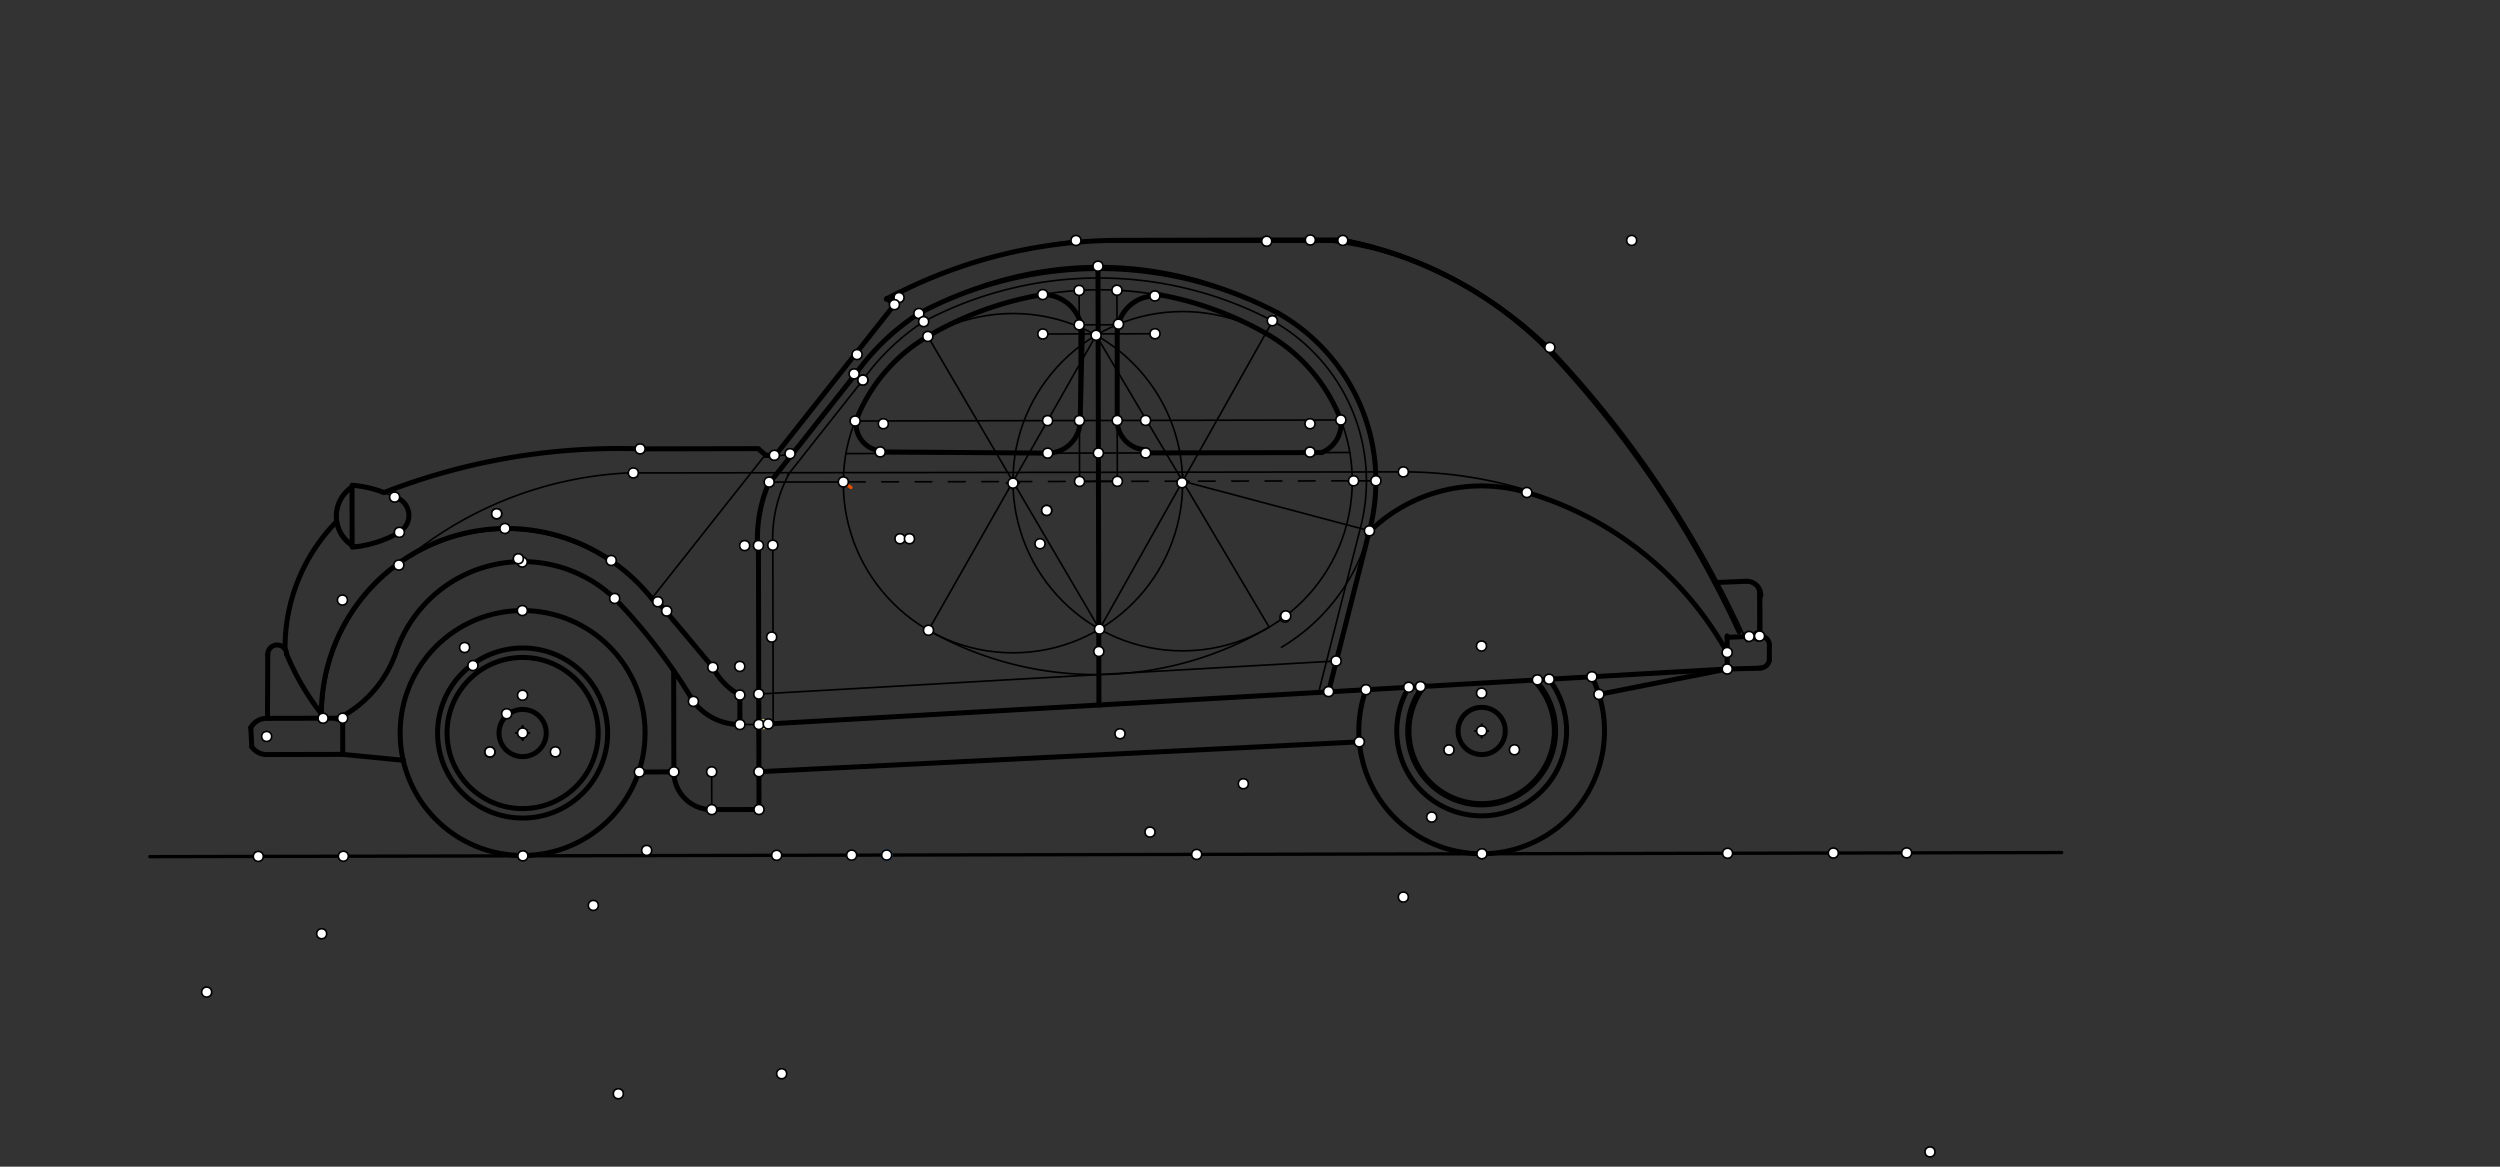 <svg xmlns="http://www.w3.org/2000/svg" class="svg--816" height="100%" preserveAspectRatio="xMidYMid meet" viewBox="0 0 1500 700" width="100%"><rect x="0" y="0" width="1500" height="700" fill="#333333" stroke="none"/><defs><marker id="marker-arrow" markerHeight="16" markerUnits="userSpaceOnUse" markerWidth="24" orient="auto-start-reverse" refX="24" refY="4" viewBox="0 0 24 8"><path d="M 0 0 L 24 4 L 0 8 z" stroke="inherit"></path></marker></defs><g class="aux-layer--949"></g><g class="main-layer--75a"><g class="element--733"><line stroke="#000000" stroke-dasharray="none" stroke-linecap="round" stroke-width="2" x1="89.907" x2="1237.005" y1="513.994" y2="511.522"></line></g><g class="element--733"><g class="center--a87"><line x1="309.567" y1="439.811" x2="317.567" y2="439.811" stroke="#000000" stroke-width="1" stroke-linecap="round"></line><line x1="313.567" y1="435.811" x2="313.567" y2="443.811" stroke="#000000" stroke-width="1" stroke-linecap="round"></line><circle class="hit--87b" cx="313.567" cy="439.811" r="4" stroke="none" fill="transparent"></circle></g><circle cx="313.567" cy="439.811" fill="none" r="73.701" stroke="#000000" stroke-dasharray="none" stroke-width="1"></circle></g><g class="element--733"><g class="center--a87"><line x1="309.567" y1="439.811" x2="317.567" y2="439.811" stroke="#000000" stroke-width="1" stroke-linecap="round"></line><line x1="313.567" y1="435.811" x2="313.567" y2="443.811" stroke="#000000" stroke-width="1" stroke-linecap="round"></line><circle class="hit--87b" cx="313.567" cy="439.811" r="4" stroke="none" fill="transparent"></circle></g><circle cx="313.567" cy="439.811" fill="none" r="51.024" stroke="#000000" stroke-dasharray="none" stroke-width="1"></circle></g><g class="element--733"><g class="center--a87"><line x1="309.567" y1="439.811" x2="317.567" y2="439.811" stroke="#000000" stroke-width="1" stroke-linecap="round"></line><line x1="313.567" y1="435.811" x2="313.567" y2="443.811" stroke="#000000" stroke-width="1" stroke-linecap="round"></line><circle class="hit--87b" cx="313.567" cy="439.811" r="4" stroke="none" fill="transparent"></circle></g><circle cx="313.567" cy="439.811" fill="none" r="45.354" stroke="#000000" stroke-dasharray="none" stroke-width="1"></circle></g><g class="element--733"><g class="center--a87"><line x1="309.567" y1="439.811" x2="317.567" y2="439.811" stroke="#000000" stroke-width="1" stroke-linecap="round"></line><line x1="313.567" y1="435.811" x2="313.567" y2="443.811" stroke="#000000" stroke-width="1" stroke-linecap="round"></line><circle class="hit--87b" cx="313.567" cy="439.811" r="4" stroke="none" fill="transparent"></circle></g><circle cx="313.567" cy="439.811" fill="none" r="14.173" stroke="#000000" stroke-dasharray="none" stroke-width="1"></circle></g><g class="element--733"><g class="center--a87"><line x1="884.999" y1="438.571" x2="892.999" y2="438.571" stroke="#000000" stroke-width="1" stroke-linecap="round"></line><line x1="888.999" y1="434.571" x2="888.999" y2="442.571" stroke="#000000" stroke-width="1" stroke-linecap="round"></line><circle class="hit--87b" cx="888.999" cy="438.571" r="4" stroke="none" fill="transparent"></circle></g><circle cx="888.999" cy="438.571" fill="none" r="14.173" stroke="#000000" stroke-dasharray="none" stroke-width="1"></circle></g><g class="element--733"><g class="center--a87"><line x1="309.567" y1="439.811" x2="317.567" y2="439.811" stroke="#000000" stroke-width="1" stroke-linecap="round"></line><line x1="313.567" y1="435.811" x2="313.567" y2="443.811" stroke="#000000" stroke-width="1" stroke-linecap="round"></line><circle class="hit--87b" cx="313.567" cy="439.811" r="4" stroke="none" fill="transparent"></circle></g><circle cx="313.567" cy="439.811" fill="none" r="14.173" stroke="#000000" stroke-dasharray="none" stroke-width="1"></circle></g><g class="element--733"><g class="center--a87"><line x1="309.567" y1="439.811" x2="317.567" y2="439.811" stroke="#000000" stroke-width="1" stroke-linecap="round"></line><line x1="313.567" y1="435.811" x2="313.567" y2="443.811" stroke="#000000" stroke-width="1" stroke-linecap="round"></line><circle class="hit--87b" cx="313.567" cy="439.811" r="4" stroke="none" fill="transparent"></circle></g><circle cx="313.567" cy="439.811" fill="none" r="14.173" stroke="#000000" stroke-dasharray="none" stroke-width="1"></circle></g><g class="element--733"><line stroke="#000000" stroke-dasharray="none" stroke-linecap="round" stroke-width="1" x1="160.488" x2="200.162" y1="431.007" y2="430.922"></line></g><g class="element--733"><line stroke="#000000" stroke-dasharray="none" stroke-linecap="round" stroke-width="1" x1="200.564" x2="159.487" y1="452.641" y2="452.73"></line></g><g class="element--733"><line stroke="#000000" stroke-dasharray="none" stroke-linecap="round" stroke-width="1" x1="200.564" x2="205.661" y1="452.641" y2="452.63"></line></g><g class="element--733"><line stroke="#000000" stroke-dasharray="none" stroke-linecap="round" stroke-width="1" x1="200.162" x2="205.615" y1="430.922" y2="430.91"></line></g><g class="element--733"><line stroke="#000000" stroke-dasharray="none" stroke-linecap="round" stroke-width="1" x1="205.615" x2="205.661" y1="430.91" y2="452.63"></line></g><g class="element--733"><line stroke="#000000" stroke-dasharray="none" stroke-linecap="round" stroke-width="1" x1="241.698" x2="205.661" y1="456.139" y2="452.63"></line></g><g class="element--733"><path d="M 160.651 392.66 A 5.669 5.669 0 0 1 171.737 391.728" fill="none" stroke="#000000" stroke-dasharray="none" stroke-linecap="round" stroke-width="1"></path></g><g class="element--733"><line stroke="#000000" stroke-dasharray="none" stroke-linecap="round" stroke-width="1" x1="160.651" x2="160.734" y1="392.66" y2="431.007"></line></g><g class="element--733"><path d="M 211.787 326.265 A 19.843 19.843 0 0 1 211.715 293.008" fill="none" stroke="#000000" stroke-dasharray="none" stroke-linecap="round" stroke-width="1"></path></g><g class="element--733"><path d="M 239.564 299.757 A 56.693 56.693 0 0 0 211.201 292.222" fill="none" stroke="#000000" stroke-dasharray="none" stroke-linecap="round" stroke-width="1"></path></g><g class="element--733"><path d="M 239.606 319.396 A 56.693 56.693 0 0 1 211.285 327.241" fill="none" stroke="#000000" stroke-dasharray="none" stroke-linecap="round" stroke-width="1"></path></g><g class="element--733"><path d="M 239.564 299.757 A 11.339 11.339 0 0 1 239.606 319.396" fill="none" stroke="#000000" stroke-dasharray="none" stroke-linecap="round" stroke-width="1"></path></g><g class="element--733"><line stroke="#000000" stroke-dasharray="none" stroke-linecap="round" stroke-width="1" x1="211.201" x2="211.277" y1="292.222" y2="327.241"></line></g><g class="element--733"><path d="M 317 337.25 A 80.922 80.922 0 0 0 238.178 391.29" fill="none" stroke="#000000" stroke-dasharray="none" stroke-linecap="round" stroke-width="1"></path></g><g class="element--733"><path d="M 205.267 430.281 A 70.866 70.866 0 0 0 238.23 390.66" fill="none" stroke="#000000" stroke-dasharray="none" stroke-linecap="round" stroke-width="1"></path></g><g class="element--733"><path d="M 413.33 416.654 A 34.865 34.865 0 0 0 443.95 434.709" fill="none" stroke="#000000" stroke-dasharray="none" stroke-linecap="round" stroke-width="1"></path></g><g class="element--733"><path d="M 315 337.25 A 80.897 80.897 0 0 1 369.489 359.724" fill="none" stroke="#000000" stroke-dasharray="none" stroke-linecap="round" stroke-width="1"></path></g><g class="element--733"><line stroke="#000000" stroke-dasharray="none" stroke-linecap="round" stroke-width="1" x1="443.95" x2="455.289" y1="434.709" y2="434.685"></line></g><g class="element--733"><path d="M 368.801 359.073 A 340.157 340.157 0 0 1 416.045 420.845" fill="none" stroke="#000000" stroke-dasharray="none" stroke-linecap="round" stroke-width="1"></path></g><g class="element--733"><path d="M 193.829 430.936 A 110.204 110.204 0 0 1 366.113 337.218" fill="none" stroke="#000000" stroke-dasharray="none" stroke-linecap="round" stroke-width="1"></path></g><g class="element--733"><path d="M 366.752 336.28 A 283.465 283.465 0 0 1 427.289 400.686" fill="none" stroke="#000000" stroke-dasharray="none" stroke-linecap="round" stroke-width="1"></path></g><g class="element--733"><path d="M 427.709 400.4 A 39.685 39.685 0 0 0 443.912 417.043" fill="none" stroke="#000000" stroke-dasharray="none" stroke-linecap="round" stroke-width="1"></path></g><g class="element--733"><line stroke="#000000" stroke-dasharray="none" stroke-linecap="round" stroke-width="1" x1="443.912" x2="443.95" y1="417.043" y2="434.709"></line></g><g class="element--733"><path d="M 171.056 390.223 A 107.717 107.717 0 0 1 202.359 312.57" fill="none" stroke="#000000" stroke-dasharray="none" stroke-linecap="round" stroke-width="1"></path></g><g class="element--733"><line stroke="#000000" stroke-dasharray="none" stroke-linecap="round" stroke-width="1" x1="455.289" x2="455.398" y1="434.685" y2="485.708"></line></g><g class="element--733"><line stroke="#000000" stroke-dasharray="none" stroke-linecap="round" stroke-width="1" x1="455.398" x2="427.052" y1="485.708" y2="485.769"></line></g><g class="element--733"><line stroke="#000000" stroke-dasharray="none" stroke-linecap="round" stroke-width="1" x1="427.052" x2="427.003" y1="485.769" y2="463.092"></line></g><g class="element--733"><path d="M 427.052 485.769 A 22.677 22.677 0 0 1 404.326 463.141" fill="none" stroke="#000000" stroke-dasharray="none" stroke-linecap="round" stroke-width="1"></path></g><g class="element--733"><line stroke="#000000" stroke-dasharray="none" stroke-linecap="round" stroke-width="1" x1="404.326" x2="383.615" y1="463.141" y2="463.186"></line></g><g class="element--733"><line stroke="#000000" stroke-dasharray="none" stroke-linecap="round" stroke-width="1" x1="404.326" x2="404.195" y1="463.141" y2="402.291"></line></g><g class="element--733"><line stroke="#000000" stroke-dasharray="none" stroke-linecap="round" stroke-width="1" x1="455.35" x2="815.588" y1="463.031" y2="445.109"></line></g><g class="element--733"><line stroke="#000000" stroke-dasharray="none" stroke-linecap="round" stroke-width="1" x1="455.289" x2="1036.321" y1="434.685" y2="401.403"></line></g><g class="element--733"><path d="M 193.829 430.936 A 150.02 150.02 0 0 1 170.695 390.359" fill="none" stroke="#000000" stroke-dasharray="none" stroke-linecap="round" stroke-width="1"></path></g><g class="element--733"><line stroke="#000000" stroke-dasharray="none" stroke-linecap="round" stroke-width="1" x1="1036.278" x2="1036.321" y1="381.56" y2="401.403"></line></g><g class="element--733"><line stroke="#000000" stroke-dasharray="none" stroke-linecap="round" stroke-width="1" x1="1036.278" x2="1056.12" y1="381.56" y2="381.517"></line></g><g class="element--733"><path d="M 819.579 413.818 A 73.701 73.701 0 1 0 955.138 406.053" fill="none" stroke="#000000" stroke-dasharray="none" stroke-linecap="round" stroke-width="1"></path></g><g class="element--733"><path d="M 845.229 412.349 A 51.024 51.024 0 1 0 929.488 407.522" fill="none" stroke="#000000" stroke-dasharray="none" stroke-linecap="round" stroke-width="1"></path></g><g class="element--733"><path d="M 852.283 411.945 A 45.354 45.354 0 1 0 924.989 410.972" fill="none" stroke="#000000" stroke-dasharray="none" stroke-linecap="round" stroke-width="1"></path></g><g class="element--733"><line stroke="#000000" stroke-dasharray="none" stroke-linecap="round" stroke-width="1" x1="1036.278" x2="1036.29" y1="381.56" y2="387.229"></line></g><g class="element--733"><line stroke="#000000" stroke-dasharray="none" stroke-linecap="round" stroke-width="1" x1="1036.278" x2="1036.29" y1="381.56" y2="387.229"></line></g><g class="element--733"><line stroke="#000000" stroke-dasharray="none" stroke-linecap="round" stroke-width="1" x1="1061.592" x2="1061.61" y1="388.182" y2="396.686"></line></g><g class="element--733"><path d="M 1061.646 394.737 A 5.669 5.669 0 0 1 1056 400.919" fill="none" stroke="#000000" stroke-dasharray="none" stroke-linecap="round" stroke-width="1"></path></g><g class="element--733"><line stroke="#000000" stroke-dasharray="none" stroke-linecap="round" stroke-width="1" x1="1056" x2="1036.321" y1="400.919" y2="401.403"></line></g><g class="element--733"><path d="M 1054.909 381.585 A 6.61 6.61 0 0 1 1061.533 388.194" fill="none" stroke="#000000" stroke-dasharray="none" stroke-linecap="round" stroke-width="1"></path></g><g class="element--733"><line stroke="#000000" stroke-dasharray="none" stroke-linecap="round" stroke-width="1" x1="1054.909" x2="1054.854" y1="381.585" y2="356.073"></line></g><g class="element--733"><path d="M 1054.655 355.654 A 5.669 5.669 0 0 0 1048.374 349.615" fill="none" stroke="#000000" stroke-dasharray="none" stroke-linecap="round" stroke-width="1"></path></g><g class="element--733"><path d="M 1036.299 391.481 A 202.954 202.954 0 0 0 916.101 295.495" fill="none" stroke="#000000" stroke-dasharray="none" stroke-linecap="round" stroke-width="1"></path></g><g class="element--733"><path d="M 916.101 295.495 A 95.991 95.991 0 0 0 819.38 321.345" fill="none" stroke="#000000" stroke-dasharray="none" stroke-linecap="round" stroke-width="1"></path></g><g class="element--733"><line stroke="#000000" stroke-dasharray="10" stroke-linecap="round" stroke-width="1" x1="659.069" x2="812.14" y1="288.83" y2="288.5"></line></g><g class="element--733"><line stroke="#000000" stroke-dasharray="10" stroke-linecap="round" stroke-width="1" x1="659.069" x2="505.999" y1="288.83" y2="289.159"></line></g><g class="element--733"><line stroke="#E65100" stroke-dasharray="none" stroke-linecap="round" stroke-width="2" x1="505.999" x2="510.576" y1="289.159" y2="292.505"></line></g><g class="element--733"><g class="center--a87"><line x1="603.787" y1="289.899" x2="611.787" y2="289.899" stroke="#000000" stroke-width="1" stroke-linecap="round"></line><line x1="607.787" y1="285.899" x2="607.787" y2="293.899" stroke="#000000" stroke-width="1" stroke-linecap="round"></line><circle class="hit--87b" cx="607.787" cy="289.899" r="4" stroke="none" fill="transparent"></circle></g><circle cx="607.787" cy="289.899" fill="none" r="101.791" stroke="#000000" stroke-dasharray="none" stroke-width="1"></circle></g><g class="element--733"><g class="center--a87"><line x1="705.571" y1="288.721" x2="713.571" y2="288.721" stroke="#000000" stroke-width="1" stroke-linecap="round"></line><line x1="709.571" y1="284.721" x2="709.571" y2="292.721" stroke="#000000" stroke-width="1" stroke-linecap="round"></line><circle class="hit--87b" cx="709.571" cy="288.721" r="4" stroke="none" fill="transparent"></circle></g><circle cx="709.571" cy="288.721" fill="none" r="101.791" stroke="#000000" stroke-dasharray="none" stroke-width="1"></circle></g><g class="element--733"><line stroke="#000000" stroke-dasharray="none" stroke-linecap="round" stroke-width="1" x1="659.7" x2="709.571" y1="377.458" y2="288.721"></line></g><g class="element--733"><line stroke="#000000" stroke-dasharray="none" stroke-linecap="round" stroke-width="1" x1="709.571" x2="759.443" y1="288.721" y2="199.984"></line></g><g class="element--733"><line stroke="#000000" stroke-dasharray="none" stroke-linecap="round" stroke-width="1" x1="659.7" x2="607.78" y1="377.458" y2="288.94"></line></g><g class="element--733"><line stroke="#000000" stroke-dasharray="none" stroke-linecap="round" stroke-width="1" x1="607.78" x2="556.702" y1="288.94" y2="201.855"></line></g><g class="element--733"><line stroke="#000000" stroke-dasharray="none" stroke-linecap="round" stroke-width="1" x1="657.659" x2="607.78" y1="201.162" y2="288.94"></line></g><g class="element--733"><line stroke="#000000" stroke-dasharray="none" stroke-linecap="round" stroke-width="1" x1="607.78" x2="557.082" y1="288.94" y2="378.162"></line></g><g class="element--733"><line stroke="#000000" stroke-dasharray="none" stroke-linecap="round" stroke-width="1" x1="657.659" x2="709.571" y1="201.162" y2="288.721"></line></g><g class="element--733"><line stroke="#000000" stroke-dasharray="none" stroke-linecap="round" stroke-width="1" x1="709.571" x2="761.484" y1="288.721" y2="376.279"></line></g><g class="element--733"><path d="M 759.443 199.984 A 203.582 203.582 0 0 0 556.7 201.853" fill="none" stroke="#000000" stroke-dasharray="none" stroke-linecap="round" stroke-width="1"></path></g><g class="element--733"><path d="M 557.082 378.162 A 203.58 203.58 0 0 0 761.483 376.277" fill="none" stroke="#000000" stroke-dasharray="none" stroke-linecap="round" stroke-width="1"></path></g><g class="element--733"><line stroke="#000000" stroke-dasharray="10" stroke-linecap="round" stroke-width="1" x1="659.069" x2="658.821" y1="288.83" y2="173.877"></line></g><g class="element--733"><line stroke="#000000" stroke-dasharray="10" stroke-linecap="round" stroke-width="1" x1="659.069" x2="659.319" y1="288.83" y2="404.735"></line></g><g class="element--733"><line stroke="#000000" stroke-dasharray="none" stroke-linecap="round" stroke-width="1" x1="759.443" x2="766.387" y1="199.984" y2="187.628"></line></g><g class="element--733"><line stroke="#000000" stroke-dasharray="none" stroke-linecap="round" stroke-width="1" x1="658.821" x2="658.791" y1="173.877" y2="159.704"></line></g><g class="element--733"><line stroke="#000000" stroke-dasharray="none" stroke-linecap="round" stroke-width="1" x1="811.362" x2="825.535" y1="288.501" y2="288.471"></line></g><g class="element--733"><path d="M 766.387 187.628 A 217.317 217.317 0 0 0 549.31 189.254" fill="none" stroke="#000000" stroke-dasharray="none" stroke-linecap="round" stroke-width="1"></path></g><g class="element--733"><path d="M 766.387 187.628 A 115.964 115.964 0 0 1 768.881 388.37" fill="none" stroke="#000000" stroke-dasharray="none" stroke-linecap="round" stroke-width="1"></path></g><g class="element--733"><line stroke="#000000" stroke-dasharray="none" stroke-linecap="round" stroke-width="1" x1="659.069" x2="670.408" y1="288.83" y2="288.805"></line></g><g class="element--733"><line stroke="#000000" stroke-dasharray="none" stroke-linecap="round" stroke-width="1" x1="670.408" x2="670.161" y1="288.805" y2="174.145"></line></g><g class="element--733"><line stroke="#000000" stroke-dasharray="none" stroke-linecap="round" stroke-width="1" x1="659.069" x2="647.731" y1="288.83" y2="288.854"></line></g><g class="element--733"><line stroke="#000000" stroke-dasharray="none" stroke-linecap="round" stroke-width="1" x1="647.731" x2="647.481" y1="288.854" y2="173.247"></line></g><g class="element--733"><line stroke="#000000" stroke-dasharray="none" stroke-linecap="round" stroke-width="1" x1="659.032" x2="809.84" y1="271.822" y2="271.497"></line></g><g class="element--733"><line stroke="#000000" stroke-dasharray="none" stroke-linecap="round" stroke-width="1" x1="659.032" x2="507.569" y1="271.822" y2="272.148"></line></g><g class="element--733"><line stroke="#000000" stroke-dasharray="none" stroke-linecap="round" stroke-width="1" x1="505.999" x2="461.49" y1="289.159" y2="289.255"></line></g><g class="element--733"><line stroke="#000000" stroke-dasharray="none" stroke-linecap="round" stroke-width="1" x1="670.205" x2="644.957" y1="194.85" y2="194.904"></line></g><g class="element--733"><path d="M 692.925 177.573 A 22.677 22.677 0 0 0 670.934 195.022" fill="none" stroke="#000000" stroke-dasharray="none" stroke-linecap="round" stroke-width="1"></path></g><g class="element--733"><line stroke="#000000" stroke-dasharray="none" stroke-linecap="round" stroke-width="1" x1="693" x2="625.696" y1="200.25" y2="200.395"></line></g><g class="element--733"><path d="M 625.645 176.744 A 23.651 23.651 0 0 1 649.347 200.344" fill="none" stroke="#000000" stroke-dasharray="none" stroke-linecap="round" stroke-width="1"></path></g><g class="element--733"><path d="M 528.122 271.154 A 17.008 17.008 0 0 1 513.071 252.612" fill="none" stroke="#000000" stroke-dasharray="none" stroke-linecap="round" stroke-width="1"></path></g><g class="element--733"><line stroke="#000000" stroke-dasharray="none" stroke-linecap="round" stroke-width="1" x1="513.071" x2="804.437" y1="252.612" y2="251.984"></line></g><g class="element--733"><path d="M 804.502 251.984 A 18.64 18.64 0 0 1 786 272.89" fill="none" stroke="#000000" stroke-dasharray="none" stroke-linecap="round" stroke-width="1"></path></g><g class="element--733"><path d="M 647.652 252.322 A 19.087 19.087 0 0 1 628.606 271.45" fill="none" stroke="#000000" stroke-dasharray="none" stroke-linecap="round" stroke-width="1"></path></g><g class="element--733"><path d="M 670.329 252.273 A 17.61 17.61 0 0 0 687.434 269.838" fill="none" stroke="#000000" stroke-dasharray="none" stroke-linecap="round" stroke-width="1"></path></g><g class="element--733"><line stroke="#000000" stroke-dasharray="none" stroke-linecap="round" stroke-width="1" x1="709.571" x2="821.646" y1="288.721" y2="318.492"></line></g><g class="element--733"><line stroke="#000000" stroke-dasharray="none" stroke-linecap="round" stroke-width="1" x1="821.649" x2="797.146" y1="318.493" y2="414.949"></line></g><g class="element--733"><line stroke="#000000" stroke-dasharray="none" stroke-linecap="round" stroke-width="1" x1="658.821" x2="659.358" y1="173.877" y2="422.993"></line></g><g class="element--733"><line stroke="#000000" stroke-dasharray="none" stroke-linecap="round" stroke-width="1" x1="455.289" x2="455.057" y1="434.685" y2="327.263"></line></g><g class="element--733"><line stroke="#000000" stroke-dasharray="none" stroke-linecap="round" stroke-width="1" x1="384.066" x2="454.932" y1="269.334" y2="269.182"></line></g><g class="element--733"><line stroke="#000000" stroke-dasharray="none" stroke-linecap="round" stroke-width="1" x1="454.932" x2="458.949" y1="269.182" y2="273.182"></line></g><g class="element--733"><line stroke="#000000" stroke-dasharray="none" stroke-linecap="round" stroke-width="1" x1="458.949" x2="391.485" y1="273.182" y2="358.532"></line></g><g class="element--733"><path d="M 461.49 289.255 A 85.554 85.554 0 0 0 454.543 327.324" fill="none" stroke="#000000" stroke-dasharray="none" stroke-linecap="round" stroke-width="1"></path></g><g class="element--733"><line stroke="#000000" stroke-dasharray="none" stroke-linecap="round" stroke-width="1" x1="458.949" x2="464.619" y1="273.182" y2="273.17"></line></g><g class="element--733"><path d="M 389.736 269.567 A 387.136 387.136 0 0 0 230.462 295.524" fill="none" stroke="#000000" stroke-dasharray="none" stroke-linecap="round" stroke-width="1"></path></g><g class="element--733"><line stroke="#000000" stroke-dasharray="none" stroke-linecap="round" stroke-width="1" x1="1036.321" x2="959.361" y1="401.403" y2="416.641"></line></g><g class="element--733"><path d="M 786.2 143.988 A 226.772 226.772 0 0 1 929.905 208.464" fill="none" stroke="#000000" stroke-dasharray="none" stroke-linecap="round" stroke-width="1"></path></g><g class="element--733"><path d="M 531.272 178.554 A 357.828 357.828 0 0 1 645.571 144.191" fill="none" stroke="#000000" stroke-dasharray="none" stroke-linecap="round" stroke-width="1"></path></g><g class="element--733"><line stroke="#000000" stroke-dasharray="none" stroke-linecap="round" stroke-width="1" x1="644.763" x2="786.2" y1="144.293" y2="143.988"></line></g><g class="element--733"><path d="M 929.905 208.464 A 634.992 634.992 0 0 1 1048.217 385.014" fill="none" stroke="#000000" stroke-dasharray="none" stroke-linecap="round" stroke-width="1"></path></g><g class="element--733"><g class="center--a87"><line x1="309.567" y1="439.811" x2="317.567" y2="439.811" stroke="#000000" stroke-width="1" stroke-linecap="round"></line><line x1="313.567" y1="435.811" x2="313.567" y2="443.811" stroke="#000000" stroke-width="1" stroke-linecap="round"></line><circle class="hit--87b" cx="313.567" cy="439.811" r="4" stroke="none" fill="transparent"></circle></g><circle cx="313.567" cy="439.811" fill="none" r="73.484" stroke="#000000" stroke-dasharray="none" stroke-width="3"></circle></g><g class="element--733"><g class="center--a87"><line x1="309.567" y1="439.811" x2="317.567" y2="439.811" stroke="#000000" stroke-width="1" stroke-linecap="round"></line><line x1="313.567" y1="435.811" x2="313.567" y2="443.811" stroke="#000000" stroke-width="1" stroke-linecap="round"></line><circle class="hit--87b" cx="313.567" cy="439.811" r="4" stroke="none" fill="transparent"></circle></g><circle cx="313.567" cy="439.811" fill="none" r="51.024" stroke="#000000" stroke-dasharray="none" stroke-width="3"></circle></g><g class="element--733"><g class="center--a87"><line x1="309.567" y1="439.811" x2="317.567" y2="439.811" stroke="#000000" stroke-width="1" stroke-linecap="round"></line><line x1="313.567" y1="435.811" x2="313.567" y2="443.811" stroke="#000000" stroke-width="1" stroke-linecap="round"></line><circle class="hit--87b" cx="313.567" cy="439.811" r="4" stroke="none" fill="transparent"></circle></g><circle cx="313.567" cy="439.811" fill="none" r="14.173" stroke="#000000" stroke-dasharray="none" stroke-width="3"></circle></g><g class="element--733"><g class="center--a87"><line x1="309.567" y1="439.811" x2="317.567" y2="439.811" stroke="#000000" stroke-width="1" stroke-linecap="round"></line><line x1="313.567" y1="435.811" x2="313.567" y2="443.811" stroke="#000000" stroke-width="1" stroke-linecap="round"></line><circle class="hit--87b" cx="313.567" cy="439.811" r="4" stroke="none" fill="transparent"></circle></g><circle cx="313.567" cy="439.811" fill="none" r="45.354" stroke="#000000" stroke-dasharray="none" stroke-width="3"></circle></g><g class="element--733"><line stroke="#000000" stroke-dasharray="none" stroke-linecap="round" stroke-width="1" x1="531.272" x2="539.776" y1="178.554" y2="178.535"></line></g><g class="element--733"><path d="M 819.579 413.818 A 73.701 73.701 0 1 0 955.138 406.053" fill="none" stroke="#000000" stroke-dasharray="none" stroke-linecap="round" stroke-width="3"></path></g><g class="element--733"><path d="M 846 411.25 A 50.944 50.944 0 1 0 929.425 407.57" fill="none" stroke="#000000" stroke-dasharray="none" stroke-linecap="round" stroke-width="3"></path></g><g class="element--733"><path d="M 855 411.25 A 43.616 43.616 0 1 0 921.152 409.101" fill="none" stroke="#000000" stroke-dasharray="none" stroke-linecap="round" stroke-width="3"></path></g><g class="element--733"><line stroke="#000000" stroke-dasharray="none" stroke-linecap="round" stroke-width="1" x1="464.619" x2="539.42" y1="273.17" y2="178.536"></line></g><g class="element--733"><g class="center--a87"><line x1="884.999" y1="438.571" x2="892.999" y2="438.571" stroke="#000000" stroke-width="1" stroke-linecap="round"></line><line x1="888.999" y1="434.571" x2="888.999" y2="442.571" stroke="#000000" stroke-width="1" stroke-linecap="round"></line><circle class="hit--87b" cx="888.999" cy="438.571" r="4" stroke="none" fill="transparent"></circle></g><circle cx="888.999" cy="438.571" fill="none" r="14.173" stroke="#000000" stroke-dasharray="none" stroke-width="3"></circle></g><g class="element--733"><line stroke="#000000" stroke-dasharray="none" stroke-linecap="round" stroke-width="3" x1="383.234" x2="404.326" y1="463.187" y2="463.141"></line></g><g class="element--733"><line stroke="#000000" stroke-dasharray="none" stroke-linecap="round" stroke-width="3" x1="455.35" x2="815.588" y1="463.031" y2="445.109"></line></g><g class="element--733"><line stroke="#000000" stroke-dasharray="none" stroke-linecap="round" stroke-width="3" x1="959.361" x2="1036.321" y1="416.641" y2="401.403"></line></g><g class="element--733"><line stroke="#000000" stroke-dasharray="none" stroke-linecap="round" stroke-width="3" x1="1036.321" x2="455.289" y1="401.403" y2="434.685"></line></g><g class="element--733"><line stroke="#000000" stroke-dasharray="none" stroke-linecap="round" stroke-width="3" x1="205.661" x2="241.925" y1="452.63" y2="456.161"></line></g><g class="element--733"><line stroke="#000000" stroke-dasharray="none" stroke-linecap="round" stroke-width="3" x1="205.661" x2="205.615" y1="452.63" y2="430.91"></line></g><g class="element--733"><path d="M 368.801 359.073 A 80.17 80.17 0 0 0 237.887 390.54" fill="none" stroke="#000000" stroke-dasharray="none" stroke-linecap="round" stroke-width="3"></path></g><g class="element--733"><path d="M 237.887 390.54 A 70.504 70.504 0 0 1 202.193 431.478" fill="none" stroke="#000000" stroke-dasharray="none" stroke-linecap="round" stroke-width="3"></path></g><g class="element--733"><path d="M 368.801 359.073 A 340.157 340.157 0 0 1 416.045 420.845" fill="none" stroke="#000000" stroke-dasharray="none" stroke-linecap="round" stroke-width="3"></path></g><g class="element--733"><path d="M 416.045 420.845 A 34.865 34.865 0 0 0 443.95 434.709" fill="none" stroke="#000000" stroke-dasharray="none" stroke-linecap="round" stroke-width="3"></path></g><g class="element--733"><line stroke="#000000" stroke-dasharray="none" stroke-linecap="round" stroke-width="3" x1="205.661" x2="159.487" y1="452.63" y2="452.73"></line></g><g class="element--733"><line stroke="#000000" stroke-dasharray="none" stroke-linecap="round" stroke-width="3" x1="404.326" x2="404.195" y1="463.141" y2="402.383"></line></g><g class="element--733"><line stroke="#000000" stroke-dasharray="none" stroke-linecap="round" stroke-width="3" x1="455.289" x2="455.398" y1="434.685" y2="485.708"></line></g><g class="element--733"><line stroke="#000000" stroke-dasharray="none" stroke-linecap="round" stroke-width="3" x1="455.398" x2="427.052" y1="485.708" y2="485.769"></line></g><g class="element--733"><path d="M 404.326 463.141 A 22.677 22.677 0 0 0 427.05 485.769" fill="none" stroke="#000000" stroke-dasharray="none" stroke-linecap="round" stroke-width="3"></path></g><g class="element--733"><line stroke="#000000" stroke-dasharray="none" stroke-linecap="round" stroke-width="3" x1="160.734" x2="203.308" y1="431.007" y2="430.915"></line></g><g class="element--733"><line stroke="#000000" stroke-dasharray="none" stroke-linecap="round" stroke-width="3" x1="160.488" x2="160.651" y1="431.007" y2="392.66"></line></g><g class="element--733"><path d="M 160.488 431.007 A 10.873 10.873 0 0 0 150.469 436.613" fill="none" stroke="#000000" stroke-dasharray="none" stroke-linecap="round" stroke-width="3"></path></g><g class="element--733"><path d="M 159.487 452.73 A 10.873 10.873 0 0 1 151.077 448.099" fill="none" stroke="#000000" stroke-dasharray="none" stroke-linecap="round" stroke-width="3"></path></g><g class="element--733"><line stroke="#000000" stroke-dasharray="none" stroke-linecap="round" stroke-width="3" x1="150.469" x2="151.077" y1="436.613" y2="448.099"></line></g><g class="element--733"><path d="M 160.651 392.66 A 5.669 5.669 0 1 1 171.99 392.647" fill="none" stroke="#000000" stroke-dasharray="none" stroke-linecap="round" stroke-width="3"></path></g><g class="element--733"><path d="M 202.009 312.924 A 107.717 107.717 0 0 0 171.047 389.518" fill="none" stroke="#000000" stroke-dasharray="none" stroke-linecap="round" stroke-width="3"></path></g><g class="element--733"><path d="M 302.946 317.086 A 111.169 111.169 0 0 0 192.865 430.987" fill="none" stroke="#000000" stroke-dasharray="none" stroke-linecap="round" stroke-width="3"></path></g><g class="element--733"><path d="M 172.048 392.647 A 150.34 150.34 0 0 0 194.175 429.875" fill="none" stroke="#000000" stroke-dasharray="none" stroke-linecap="round" stroke-width="3"></path></g><g class="element--733"><path d="M 302.946 317.086 A 111.169 111.169 0 0 1 393.315 362.058" fill="none" stroke="#000000" stroke-dasharray="none" stroke-linecap="round" stroke-width="3"></path></g><g class="element--733"><path d="M 211.201 292.222 A 20.911 20.911 0 0 0 211.277 327.241" fill="none" stroke="#000000" stroke-dasharray="none" stroke-linecap="round" stroke-width="3"></path></g><g class="element--733"><path d="M 236.774 298.256 A 11.339 11.339 0 0 1 239.484 319.174" fill="none" stroke="#000000" stroke-dasharray="none" stroke-linecap="round" stroke-width="3"></path></g><g class="element--733"><path d="M 230.426 295.538 A 69.169 69.169 0 0 0 211.295 291.122" fill="none" stroke="#000000" stroke-dasharray="none" stroke-linecap="round" stroke-width="3"></path></g><g class="element--733"><path d="M 239.606 319.396 A 69.853 69.853 0 0 1 211.374 328.292" fill="none" stroke="#000000" stroke-dasharray="none" stroke-linecap="round" stroke-width="3"></path></g><g class="element--733"><line stroke="#000000" stroke-dasharray="none" stroke-linecap="round" stroke-width="3" x1="211.201" x2="211.277" y1="292.222" y2="327.241"></line></g><g class="element--733"><line stroke="#000000" stroke-dasharray="none" stroke-linecap="round" stroke-width="3" x1="394.674" x2="427.709" y1="361.052" y2="400.4"></line></g><g class="element--733"><path d="M 427.709 400.4 A 39.685 39.685 0 0 0 443.912 417.043" fill="none" stroke="#000000" stroke-dasharray="none" stroke-linecap="round" stroke-width="3"></path></g><g class="element--733"><line stroke="#000000" stroke-dasharray="none" stroke-linecap="round" stroke-width="3" x1="443.912" x2="443.95" y1="417.043" y2="434.709"></line></g><g class="element--733"><line stroke="#000000" stroke-dasharray="none" stroke-linecap="round" stroke-width="3" x1="1036.321" x2="1056.278" y1="401.403" y2="400.912"></line></g><g class="element--733"><line stroke="#000000" stroke-dasharray="none" stroke-linecap="round" stroke-width="3" x1="1036.278" x2="1036.321" y1="381.56" y2="401.403"></line></g><g class="element--733"><line stroke="#000000" stroke-dasharray="none" stroke-linecap="round" stroke-width="3" x1="1036.28" x2="1056" y1="382.399" y2="381.581"></line></g><g class="element--733"><path d="M 1061.609 396.074 A 5.532 5.532 0 0 1 1056.275 400.776" fill="none" stroke="#000000" stroke-dasharray="none" stroke-linecap="round" stroke-width="3"></path></g><g class="element--733"><path d="M 1056 381.584 A 5.669 5.669 0 0 1 1061.631 388.188" fill="none" stroke="#000000" stroke-dasharray="none" stroke-linecap="round" stroke-width="3"></path></g><g class="element--733"><line stroke="#000000" stroke-dasharray="none" stroke-linecap="round" stroke-width="3" x1="1061.592" x2="1061.609" y1="388.182" y2="396.074"></line></g><g class="element--733"><path d="M 927.905 208.647 A 632.727 632.727 0 0 1 1043.479 379.076" fill="none" stroke="#000000" stroke-dasharray="none" stroke-linecap="round" stroke-width="3"></path></g><g class="element--733"><path d="M 667.261 144.245 A 296.043 296.043 0 0 0 531.789 179.515" fill="none" stroke="#000000" stroke-dasharray="none" stroke-linecap="round" stroke-width="3"></path></g><g class="element--733"><path d="M 927.905 208.647 A 236.212 236.212 0 0 0 805.951 144.289" fill="none" stroke="#000000" stroke-dasharray="none" stroke-linecap="round" stroke-width="3"></path></g><g class="element--733"><line stroke="#000000" stroke-dasharray="none" stroke-linecap="round" stroke-width="3" x1="805.951" x2="667.261" y1="144.289" y2="144.245"></line></g><g class="element--733"><path d="M 766.387 187.628 A 229.741 229.741 0 0 0 549.288 189.185" fill="none" stroke="#000000" stroke-dasharray="none" stroke-linecap="round" stroke-width="3"></path></g><g class="element--733"><line stroke="#000000" stroke-dasharray="none" stroke-linecap="round" stroke-width="3" x1="667.261" x2="804.145" y1="144.245" y2="143.95"></line></g><g class="element--733"><path d="M 766.387 187.628 A 115.964 115.964 0 0 1 821.649 318.493" fill="none" stroke="#000000" stroke-dasharray="none" stroke-linecap="round" stroke-width="3"></path></g><g class="element--733"><line stroke="#000000" stroke-dasharray="none" stroke-linecap="round" stroke-width="3" x1="821.649" x2="797.146" y1="318.493" y2="414.949"></line></g><g class="element--733"><line stroke="#000000" stroke-dasharray="none" stroke-linecap="round" stroke-width="3" x1="658.794" x2="659.358" y1="161.139" y2="422.993"></line></g><g class="element--733"><path d="M 692.925 177.573 A 22.677 22.677 0 0 0 670.323 200.299" fill="none" stroke="#000000" stroke-dasharray="none" stroke-linecap="round" stroke-width="3"></path></g><g class="element--733"><path d="M 927.905 208.647 A 236.212 236.212 0 0 0 805.669 144.235" fill="none" stroke="#000000" stroke-dasharray="none" stroke-linecap="round" stroke-width="3"></path></g><g class="element--733"><path d="M 759.443 199.984 A 203.144 203.144 0 0 0 693.123 176.404" fill="none" stroke="#000000" stroke-dasharray="none" stroke-linecap="round" stroke-width="3"></path></g><g class="element--733"><path d="M 670.329 252.273 A 17.61 17.61 0 0 0 687.434 269.838" fill="none" stroke="#000000" stroke-dasharray="none" stroke-linecap="round" stroke-width="3"></path></g><g class="element--733"><line stroke="#000000" stroke-dasharray="none" stroke-linecap="round" stroke-width="3" x1="670.323" x2="670.329" y1="200.299" y2="252.273"></line></g><g class="element--733"><line stroke="#000000" stroke-dasharray="none" stroke-linecap="round" stroke-width="3" x1="687.379" x2="792.983" y1="271.761" y2="271.533"></line></g><g class="element--733"><path d="M 804.502 251.984 A 18.64 18.64 0 0 1 792.983 271.533" fill="none" stroke="#000000" stroke-dasharray="none" stroke-linecap="round" stroke-width="3"></path></g><g class="element--733"><path d="M 759.443 199.984 A 101.791 101.791 0 0 1 804.502 251.984" fill="none" stroke="#000000" stroke-dasharray="none" stroke-linecap="round" stroke-width="3"></path></g><g class="element--733"><path d="M 625.645 176.744 A 202.767 202.767 0 0 0 556.672 201.804" fill="none" stroke="#000000" stroke-dasharray="none" stroke-linecap="round" stroke-width="3"></path></g><g class="element--733"><path d="M 556.672 201.804 A 101.019 101.019 0 0 0 513.462 252.762" fill="none" stroke="#000000" stroke-dasharray="none" stroke-linecap="round" stroke-width="3"></path></g><g class="element--733"><path d="M 513.703 252.61 A 16.379 16.379 0 0 0 528.191 270.529" fill="none" stroke="#000000" stroke-dasharray="none" stroke-linecap="round" stroke-width="3"></path></g><g class="element--733"><line stroke="#000000" stroke-dasharray="none" stroke-linecap="round" stroke-width="3" x1="528.122" x2="628.607" y1="271.154" y2="271.887"></line></g><g class="element--733"><path d="M 628.607 271.887 A 19.524 19.524 0 0 0 648.089 252.321" fill="none" stroke="#000000" stroke-dasharray="none" stroke-linecap="round" stroke-width="3"></path></g><g class="element--733"><line stroke="#000000" stroke-dasharray="none" stroke-linecap="round" stroke-width="3" x1="648.089" x2="649.347" y1="252.321" y2="200.344"></line></g><g class="element--733"><line stroke="#000000" stroke-dasharray="none" stroke-linecap="round" stroke-width="1" x1="478.509" x2="474.395" y1="267.312" y2="272.516"></line></g><g class="element--733"><path d="M 649.347 200.344 A 23.651 23.651 0 0 0 625.645 176.744" fill="none" stroke="#000000" stroke-dasharray="none" stroke-linecap="round" stroke-width="3"></path></g><g class="element--733"><line stroke="#000000" stroke-dasharray="none" stroke-linecap="round" stroke-width="1" x1="532.206" x2="536.654" y1="179.292" y2="182.807"></line></g><g class="element--733"><line stroke="#000000" stroke-dasharray="none" stroke-linecap="round" stroke-width="3" x1="532.206" x2="536.654" y1="179.292" y2="182.807"></line></g><g class="element--733"><line stroke="#000000" stroke-dasharray="none" stroke-linecap="round" stroke-width="1" x1="458.949" x2="474.023" y1="273.182" y2="273.149"></line></g><g class="element--733"><line stroke="#000000" stroke-dasharray="none" stroke-linecap="round" stroke-width="3" x1="536.654" x2="465.229" y1="182.807" y2="273.168"></line></g><g class="element--733"><path d="M 230.426 295.538 A 387.136 387.136 0 0 1 384.066 269.334" fill="none" stroke="#000000" stroke-dasharray="none" stroke-linecap="round" stroke-width="3"></path></g><g class="element--733"><line stroke="#000000" stroke-dasharray="none" stroke-linecap="round" stroke-width="3" x1="384.066" x2="454.932" y1="269.334" y2="269.182"></line></g><g class="element--733"><line stroke="#000000" stroke-dasharray="none" stroke-linecap="round" stroke-width="3" x1="465.229" x2="459.56" y1="273.168" y2="273.243"></line></g><g class="element--733"><line stroke="#000000" stroke-dasharray="none" stroke-linecap="round" stroke-width="3" x1="459.541" x2="465.229" y1="273.181" y2="273.168"></line></g><g class="element--733"><line stroke="#000000" stroke-dasharray="none" stroke-linecap="round" stroke-width="3" x1="459.541" x2="455.255" y1="273.181" y2="269.47"></line></g><g class="element--733"><path d="M 551.316 188.092 A 140.861 140.861 0 0 0 513.097 224.77" fill="none" stroke="#000000" stroke-dasharray="none" stroke-linecap="round" stroke-width="3"></path></g><g class="element--733"><line stroke="#000000" stroke-dasharray="none" stroke-linecap="round" stroke-width="3" x1="513.097" x2="461.881" y1="224.77" y2="289.564"></line></g><g class="element--733"><path d="M 461.49 289.255 A 85.554 85.554 0 0 0 454.543 327.324" fill="none" stroke="#000000" stroke-dasharray="none" stroke-linecap="round" stroke-width="3"></path></g><g class="element--733"><line stroke="#000000" stroke-dasharray="none" stroke-linecap="round" stroke-width="3" x1="455.057" x2="455.289" y1="327.299" y2="434.685"></line></g><g class="element--733"><path d="M 916.101 295.495 A 202.954 202.954 0 0 1 1034.724 388.705" fill="none" stroke="#000000" stroke-dasharray="none" stroke-linecap="round" stroke-width="3"></path></g><g class="element--733"><path d="M 916.101 295.495 A 96.067 96.067 0 0 0 821.909 318.761" fill="none" stroke="#000000" stroke-dasharray="none" stroke-linecap="round" stroke-width="3"></path></g><g class="element--733"><line stroke="#000000" stroke-dasharray="none" stroke-linecap="round" stroke-width="3" x1="1056" x2="1055.944" y1="381.581" y2="355.653"></line></g><g class="element--733"><path d="M 1056.504 357.25 A 8.504 8.504 0 0 0 1047.394 348.768" fill="none" stroke="#000000" stroke-dasharray="none" stroke-linecap="round" stroke-width="3"></path></g><g class="element--733"><line stroke="#000000" stroke-dasharray="none" stroke-linecap="round" stroke-width="3" x1="1047.394" x2="1029.095" y1="348.768" y2="349.527"></line></g><g class="element--733"><path d="M 239.298 339.039 A 226.772 226.772 0 0 1 379.99 283.62" fill="none" stroke="#000000" stroke-dasharray="none" stroke-linecap="round" stroke-width="1"></path></g><g class="element--733"><line stroke="#000000" stroke-dasharray="none" stroke-linecap="round" stroke-width="1" x1="379.995" x2="842" y1="283.762" y2="283.132"></line></g><g class="element--733"><path d="M 842 283.132 A 255.118 255.118 0 0 1 916.482 294.247" fill="none" stroke="#000000" stroke-dasharray="none" stroke-linecap="round" stroke-width="1"></path></g><g class="element--733"><line stroke="#000000" stroke-dasharray="none" stroke-linecap="round" stroke-width="1" x1="455.249" x2="801.662" y1="416.425" y2="396.582"></line></g><g class="element--733"><line stroke="#FFF59D" stroke-dasharray="none" stroke-linecap="round" stroke-width="6" x1="455.289" x2="460.949" y1="434.685" y2="434.361"></line></g><g class="element--733"><line stroke="#000000" stroke-dasharray="none" stroke-linecap="round" stroke-width="1" x1="540" x2="545.669" y1="323.25" y2="323.238"></line></g><g class="element--733"><line stroke="#000000" stroke-dasharray="none" stroke-linecap="round" stroke-width="1" x1="551.316" x2="554.184" y1="188.092" y2="192.982"></line></g><g class="element--733"><path d="M 554.184 192.982 A 135.198 135.198 0 0 0 517.716 228.046" fill="none" stroke="#000000" stroke-dasharray="none" stroke-linecap="round" stroke-width="1"></path></g><g class="element--733"><line stroke="#000000" stroke-dasharray="none" stroke-linecap="round" stroke-width="1" x1="517.716" x2="472.478" y1="228.046" y2="285.278"></line></g><g class="element--733"><path d="M 473.777 283.634 A 82.079 82.079 0 0 0 463.682 327.125" fill="none" stroke="#000000" stroke-dasharray="none" stroke-linecap="round" stroke-width="1"></path></g><g class="element--733"><line stroke="#000000" stroke-dasharray="none" stroke-linecap="round" stroke-width="1" x1="463.682" x2="463.914" y1="327.125" y2="434.666"></line></g><g class="element--733"><path d="M 554.184 192.982 A 224.076 224.076 0 0 1 763.394 192.454" fill="none" stroke="#000000" stroke-dasharray="none" stroke-linecap="round" stroke-width="1"></path></g><g class="element--733"><path d="M 763.394 192.454 A 110.291 110.291 0 0 1 816.166 317.037" fill="none" stroke="#000000" stroke-dasharray="none" stroke-linecap="round" stroke-width="1"></path></g><g class="element--733"><line stroke="#000000" stroke-dasharray="none" stroke-linecap="round" stroke-width="1" x1="816.166" x2="791.648" y1="317.037" y2="413.553"></line></g><g class="element--733"><circle cx="313.726" cy="513.511" r="3" stroke="#000000" stroke-width="1" fill="#ffffff"></circle>}</g><g class="element--733"><circle cx="889.158" cy="512.271" r="3" stroke="#000000" stroke-width="1" fill="#ffffff"></circle>}</g><g class="element--733"><circle cx="313.567" cy="439.811" r="3" stroke="#000000" stroke-width="1" fill="#ffffff"></circle>}</g><g class="element--733"><circle cx="888.999" cy="438.571" r="3" stroke="#000000" stroke-width="1" fill="#ffffff"></circle>}</g><g class="element--733"><circle cx="313.518" cy="417.134" r="3" stroke="#000000" stroke-width="1" fill="#ffffff"></circle>}</g><g class="element--733"><circle cx="293.952" cy="451.192" r="3" stroke="#000000" stroke-width="1" fill="#ffffff"></circle>}</g><g class="element--733"><circle cx="333.23" cy="451.107" r="3" stroke="#000000" stroke-width="1" fill="#ffffff"></circle>}</g><g class="element--733"><circle cx="888.949" cy="415.893" r="3" stroke="#000000" stroke-width="1" fill="#ffffff"></circle>}</g><g class="element--733"><circle cx="869.384" cy="449.951" r="3" stroke="#000000" stroke-width="1" fill="#ffffff"></circle>}</g><g class="element--733"><circle cx="908.662" cy="449.867" r="3" stroke="#000000" stroke-width="1" fill="#ffffff"></circle>}</g><g class="element--733"><circle cx="154.986" cy="513.853" r="3" stroke="#000000" stroke-width="1" fill="#ffffff"></circle>}</g><g class="element--733"><circle cx="206.01" cy="513.744" r="3" stroke="#000000" stroke-width="1" fill="#ffffff"></circle>}</g><g class="element--733"><circle cx="205.615" cy="430.91" r="3" stroke="#000000" stroke-width="1" fill="#ffffff"></circle>}</g><g class="element--733"><circle cx="205.462" cy="360.044" r="3" stroke="#000000" stroke-width="1" fill="#ffffff"></circle>}</g><g class="element--733"><circle cx="298" cy="308.25" r="3" stroke="#000000" stroke-width="1" fill="#ffffff"></circle>}</g><g class="element--733"><circle cx="443.875" cy="399.845" r="3" stroke="#000000" stroke-width="1" fill="#ffffff"></circle>}</g><g class="element--733"><circle cx="368.801" cy="359.073" r="3" stroke="#000000" stroke-width="1" fill="#ffffff"></circle>}</g><g class="element--733"><circle cx="416.045" cy="420.845" r="3" stroke="#000000" stroke-width="1" fill="#ffffff"></circle>}</g><g class="element--733"><circle cx="124" cy="595.25" r="3" stroke="#000000" stroke-width="1" fill="#ffffff"></circle>}</g><g class="element--733"><circle cx="193.829" cy="430.936" r="3" stroke="#000000" stroke-width="1" fill="#ffffff"></circle>}</g><g class="element--733"><circle cx="298" cy="308.25" r="3" stroke="#000000" stroke-width="1" fill="#ffffff"></circle>}</g><g class="element--733"><circle cx="302.946" cy="317.086" r="3" stroke="#000000" stroke-width="1" fill="#ffffff"></circle>}</g><g class="element--733"><circle cx="443.95" cy="434.709" r="3" stroke="#000000" stroke-width="1" fill="#ffffff"></circle>}</g><g class="element--733"><circle cx="427.709" cy="400.4" r="3" stroke="#000000" stroke-width="1" fill="#ffffff"></circle>}</g><g class="element--733"><circle cx="366.752" cy="336.28" r="3" stroke="#000000" stroke-width="1" fill="#ffffff"></circle>}</g><g class="element--733"><circle cx="455.289" cy="434.685" r="3" stroke="#000000" stroke-width="1" fill="#ffffff"></circle>}</g><g class="element--733"><circle cx="463" cy="382.25" r="3" stroke="#000000" stroke-width="1" fill="#ffffff"></circle>}</g><g class="element--733"><circle cx="193" cy="560.25" r="3" stroke="#000000" stroke-width="1" fill="#ffffff"></circle>}</g><g class="element--733"><circle cx="304" cy="428.25" r="3" stroke="#000000" stroke-width="1" fill="#ffffff"></circle>}</g><g class="element--733"><circle cx="443.912" cy="417.043" r="3" stroke="#000000" stroke-width="1" fill="#ffffff"></circle>}</g><g class="element--733"><circle cx="718.001" cy="512.64" r="3" stroke="#000000" stroke-width="1" fill="#ffffff"></circle>}</g><g class="element--733"><circle cx="278.759" cy="388.504" r="3" stroke="#000000" stroke-width="1" fill="#ffffff"></circle>}</g><g class="element--733"><circle cx="313.409" cy="366.327" r="3" stroke="#000000" stroke-width="1" fill="#ffffff"></circle>}</g><g class="element--733"><circle cx="465.998" cy="513.183" r="3" stroke="#000000" stroke-width="1" fill="#ffffff"></circle>}</g><g class="element--733"><circle cx="455.398" cy="485.708" r="3" stroke="#000000" stroke-width="1" fill="#ffffff"></circle>}</g><g class="element--733"><circle cx="383.615" cy="463.186" r="3" stroke="#000000" stroke-width="1" fill="#ffffff"></circle>}</g><g class="element--733"><circle cx="404.326" cy="463.141" r="3" stroke="#000000" stroke-width="1" fill="#ffffff"></circle>}</g><g class="element--733"><circle cx="427.003" cy="463.092" r="3" stroke="#000000" stroke-width="1" fill="#ffffff"></circle>}</g><g class="element--733"><circle cx="427.052" cy="485.769" r="3" stroke="#000000" stroke-width="1" fill="#ffffff"></circle>}</g><g class="element--733"><circle cx="455.35" cy="463.031" r="3" stroke="#000000" stroke-width="1" fill="#ffffff"></circle>}</g><g class="element--733"><circle cx="815.588" cy="445.109" r="3" stroke="#000000" stroke-width="1" fill="#ffffff"></circle>}</g><g class="element--733"><circle cx="1036.559" cy="511.954" r="3" stroke="#000000" stroke-width="1" fill="#ffffff"></circle>}</g><g class="element--733"><circle cx="1036.321" cy="401.403" r="3" stroke="#000000" stroke-width="1" fill="#ffffff"></circle>}</g><g class="element--733"><circle cx="955.138" cy="406.053" r="3" stroke="#000000" stroke-width="1" fill="#ffffff"></circle>}</g><g class="element--733"><circle cx="819.579" cy="413.818" r="3" stroke="#000000" stroke-width="1" fill="#ffffff"></circle>}</g><g class="element--733"><circle cx="313.346" cy="337.22" r="3" stroke="#000000" stroke-width="1" fill="#ffffff"></circle>}</g><g class="element--733"><circle cx="929.488" cy="407.522" r="3" stroke="#000000" stroke-width="1" fill="#ffffff"></circle>}</g><g class="element--733"><circle cx="845.229" cy="412.349" r="3" stroke="#000000" stroke-width="1" fill="#ffffff"></circle>}</g><g class="element--733"><circle cx="852.283" cy="411.945" r="3" stroke="#000000" stroke-width="1" fill="#ffffff"></circle>}</g><g class="element--733"><circle cx="922.434" cy="407.926" r="3" stroke="#000000" stroke-width="1" fill="#ffffff"></circle>}</g><g class="element--733"><circle cx="1054.909" cy="381.585" r="3" stroke="#000000" stroke-width="1" fill="#ffffff"></circle>}</g><g class="element--733"><circle cx="1036.299" cy="391.481" r="3" stroke="#000000" stroke-width="1" fill="#ffffff"></circle>}</g><g class="element--733"><circle cx="859" cy="490.25" r="3" stroke="#000000" stroke-width="1" fill="#ffffff"></circle>}</g><g class="element--733"><circle cx="916.101" cy="295.495" r="3" stroke="#000000" stroke-width="1" fill="#ffffff"></circle>}</g><g class="element--733"><circle cx="812.14" cy="288.5" r="3" stroke="#000000" stroke-width="1" fill="#ffffff"></circle>}</g><g class="element--733"><circle cx="505.999" cy="289.159" r="3" stroke="#000000" stroke-width="1" fill="#ffffff"></circle>}</g><g class="element--733"><circle cx="1055.711" cy="381.632" r="3" stroke="#000000" stroke-width="1" fill="#ffffff"></circle>}</g><g class="element--733"><circle cx="709.218" cy="289.651" r="3" stroke="#000000" stroke-width="1" fill="#ffffff"></circle>}</g><g class="element--733"><circle cx="607.787" cy="289.899" r="3" stroke="#000000" stroke-width="1" fill="#ffffff"></circle>}</g><g class="element--733"><circle cx="556.702" cy="201.855" r="3" stroke="#000000" stroke-width="1" fill="#ffffff"></circle>}</g><g class="element--733"><circle cx="557.082" cy="378.162" r="3" stroke="#000000" stroke-width="1" fill="#ffffff"></circle>}</g><g class="element--733"><circle cx="659.7" cy="377.458" r="3" stroke="#000000" stroke-width="1" fill="#ffffff"></circle>}</g><g class="element--733"><circle cx="657.659" cy="201.162" r="3" stroke="#000000" stroke-width="1" fill="#ffffff"></circle>}</g><g class="element--733"><circle cx="658.791" cy="159.704" r="3" stroke="#000000" stroke-width="1" fill="#ffffff"></circle>}</g><g class="element--733"><circle cx="825.535" cy="288.471" r="3" stroke="#000000" stroke-width="1" fill="#ffffff"></circle>}</g><g class="element--733"><circle cx="659.289" cy="390.879" r="3" stroke="#000000" stroke-width="1" fill="#ffffff"></circle>}</g><g class="element--733"><circle cx="670.408" cy="288.805" r="3" stroke="#000000" stroke-width="1" fill="#ffffff"></circle>}</g><g class="element--733"><circle cx="670.161" cy="174.144" r="3" stroke="#000000" stroke-width="1" fill="#ffffff"></circle>}</g><g class="element--733"><circle cx="647.731" cy="288.854" r="3" stroke="#000000" stroke-width="1" fill="#ffffff"></circle>}</g><g class="element--733"><circle cx="647.484" cy="174.242" r="3" stroke="#000000" stroke-width="1" fill="#ffffff"></circle>}</g><g class="element--733"><circle cx="692.925" cy="177.573" r="3" stroke="#000000" stroke-width="1" fill="#ffffff"></circle>}</g><g class="element--733"><circle cx="671.066" cy="194.494" r="3" stroke="#000000" stroke-width="1" fill="#ffffff"></circle>}</g><g class="element--733"><circle cx="693" cy="200.25" r="3" stroke="#000000" stroke-width="1" fill="#ffffff"></circle>}</g><g class="element--733"><circle cx="659.032" cy="271.822" r="3" stroke="#000000" stroke-width="1" fill="#ffffff"></circle>}</g><g class="element--733"><circle cx="625.645" cy="176.744" r="3" stroke="#000000" stroke-width="1" fill="#ffffff"></circle>}</g><g class="element--733"><circle cx="647.528" cy="194.899" r="3" stroke="#000000" stroke-width="1" fill="#ffffff"></circle>}</g><g class="element--733"><circle cx="461.49" cy="289.255" r="3" stroke="#000000" stroke-width="1" fill="#ffffff"></circle>}</g><g class="element--733"><circle cx="400.018" cy="366.612" r="3" stroke="#000000" stroke-width="1" fill="#ffffff"></circle>}</g><g class="element--733"><circle cx="625.696" cy="200.395" r="3" stroke="#000000" stroke-width="1" fill="#ffffff"></circle>}</g><g class="element--733"><circle cx="394.674" cy="361.052" r="3" stroke="#000000" stroke-width="1" fill="#ffffff"></circle>}</g><g class="element--733"><circle cx="528.122" cy="271.154" r="3" stroke="#000000" stroke-width="1" fill="#ffffff"></circle>}</g><g class="element--733"><circle cx="530" cy="254.25" r="3" stroke="#000000" stroke-width="1" fill="#ffffff"></circle>}</g><g class="element--733"><circle cx="513.071" cy="252.612" r="3" stroke="#000000" stroke-width="1" fill="#ffffff"></circle>}</g><g class="element--733"><circle cx="804.502" cy="251.984" r="3" stroke="#000000" stroke-width="1" fill="#ffffff"></circle>}</g><g class="element--733"><circle cx="786" cy="271.258" r="3" stroke="#000000" stroke-width="1" fill="#ffffff"></circle>}</g><g class="element--733"><circle cx="786" cy="254.25" r="3" stroke="#000000" stroke-width="1" fill="#ffffff"></circle>}</g><g class="element--733"><circle cx="670.329" cy="252.273" r="3" stroke="#000000" stroke-width="1" fill="#ffffff"></circle>}</g><g class="element--733"><circle cx="647.652" cy="252.322" r="3" stroke="#000000" stroke-width="1" fill="#ffffff"></circle>}</g><g class="element--733"><circle cx="628.607" cy="271.887" r="3" stroke="#000000" stroke-width="1" fill="#ffffff"></circle>}</g><g class="element--733"><circle cx="628.565" cy="252.363" r="3" stroke="#000000" stroke-width="1" fill="#ffffff"></circle>}</g><g class="element--733"><circle cx="687.337" cy="252.236" r="3" stroke="#000000" stroke-width="1" fill="#ffffff"></circle>}</g><g class="element--733"><circle cx="687.379" cy="271.761" r="3" stroke="#000000" stroke-width="1" fill="#ffffff"></circle>}</g><g class="element--733"><circle cx="797.146" cy="414.949" r="3" stroke="#000000" stroke-width="1" fill="#ffffff"></circle>}</g><g class="element--733"><circle cx="821.649" cy="318.493" r="3" stroke="#000000" stroke-width="1" fill="#ffffff"></circle>}</g><g class="element--733"><circle cx="514.222" cy="212.732" r="3" stroke="#000000" stroke-width="1" fill="#ffffff"></circle>}</g><g class="element--733"><circle cx="1144.001" cy="511.722" r="3" stroke="#000000" stroke-width="1" fill="#ffffff"></circle>}</g><g class="element--733"><circle cx="510.997" cy="513.086" r="3" stroke="#000000" stroke-width="1" fill="#ffffff"></circle>}</g><g class="element--733"><circle cx="384.066" cy="269.334" r="3" stroke="#000000" stroke-width="1" fill="#ffffff"></circle>}</g><g class="element--733"><circle cx="446.796" cy="327.362" r="3" stroke="#000000" stroke-width="1" fill="#ffffff"></circle>}</g><g class="element--733"><circle cx="283.757" cy="399.336" r="3" stroke="#000000" stroke-width="1" fill="#ffffff"></circle>}</g><g class="element--733"><circle cx="531.993" cy="513.041" r="3" stroke="#1565C0" stroke-width="1" fill="#ffffff"></circle>}</g><g class="element--733"><circle cx="624" cy="326.25" r="3" stroke="#000000" stroke-width="1" fill="#ffffff"></circle>}</g><g class="element--733"><circle cx="540" cy="323.25" r="3" stroke="#000000" stroke-width="1" fill="#ffffff"></circle>}</g><g class="element--733"><circle cx="455.057" cy="327.299" r="3" stroke="#000000" stroke-width="1" fill="#ffffff"></circle>}</g><g class="element--733"><circle cx="356" cy="543.25" r="3" stroke="#000000" stroke-width="1" fill="#ffffff"></circle>}</g><g class="element--733"><circle cx="371" cy="656.25" r="3" stroke="#000000" stroke-width="1" fill="#ffffff"></circle>}</g><g class="element--733"><circle cx="959.361" cy="416.641" r="3" stroke="#000000" stroke-width="1" fill="#ffffff"></circle>}</g><g class="element--733"><circle cx="771" cy="370.25" r="3" stroke="#000000" stroke-width="1" fill="#ffffff"></circle>}</g><g class="element--733"><circle cx="786.2" cy="143.988" r="3" stroke="#000000" stroke-width="1" fill="#ffffff"></circle>}</g><g class="element--733"><circle cx="531.993" cy="513.041" r="3" stroke="#000000" stroke-width="1" fill="#ffffff"></circle>}</g><g class="element--733"><circle cx="1100.006" cy="511.817" r="3" stroke="#000000" stroke-width="1" fill="#ffffff"></circle>}</g><g class="element--733"><circle cx="929.905" cy="208.464" r="3" stroke="#000000" stroke-width="1" fill="#ffffff"></circle>}</g><g class="element--733"><circle cx="690" cy="499.25" r="3" stroke="#000000" stroke-width="1" fill="#ffffff"></circle>}</g><g class="element--733"><circle cx="469" cy="644.25" r="3" stroke="#000000" stroke-width="1" fill="#ffffff"></circle>}</g><g class="element--733"><circle cx="672" cy="440.25" r="3" stroke="#000000" stroke-width="1" fill="#ffffff"></circle>}</g><g class="element--733"><circle cx="645.583" cy="144.291" r="3" stroke="#000000" stroke-width="1" fill="#ffffff"></circle>}</g><g class="element--733"><circle cx="1049.47" cy="381.852" r="3" stroke="#000000" stroke-width="1" fill="#ffffff"></circle>}</g><g class="element--733"><circle cx="539.42" cy="178.536" r="3" stroke="#000000" stroke-width="1" fill="#ffffff"></circle>}</g><g class="element--733"><circle cx="464.619" cy="273.17" r="3" stroke="#000000" stroke-width="1" fill="#ffffff"></circle>}</g><g class="element--733"><circle cx="1158" cy="691.141" r="3" stroke="#000000" stroke-width="1" fill="#ffffff"></circle>}</g><g class="element--733"><circle cx="293.952" cy="451.192" r="3" stroke="#000000" stroke-width="1" fill="#ffffff"></circle>}</g><g class="element--733"><circle cx="159.987" cy="441.869" r="3" stroke="#000000" stroke-width="1" fill="#ffffff"></circle>}</g><g class="element--733"><circle cx="311" cy="335.25" r="3" stroke="#000000" stroke-width="1" fill="#ffffff"></circle>}</g><g class="element--733"><circle cx="474.021" cy="272.22" r="3" stroke="#000000" stroke-width="1" fill="#ffffff"></circle>}</g><g class="element--733"><circle cx="239.606" cy="319.396" r="3" stroke="#000000" stroke-width="1" fill="#ffffff"></circle>}</g><g class="element--733"><circle cx="236.774" cy="298.256" r="3" stroke="#000000" stroke-width="1" fill="#ffffff"></circle>}</g><g class="element--733"><circle cx="771.456" cy="369.54" r="3" stroke="#000000" stroke-width="1" fill="#ffffff"></circle>}</g><g class="element--733"><circle cx="805.669" cy="144.235" r="3" stroke="#000000" stroke-width="1" fill="#ffffff"></circle>}</g><g class="element--733"><circle cx="746" cy="470.25" r="3" stroke="#000000" stroke-width="1" fill="#ffffff"></circle>}</g><g class="element--733"><circle cx="536.654" cy="182.807" r="3" stroke="#000000" stroke-width="1" fill="#ffffff"></circle>}</g><g class="element--733"><circle cx="551.316" cy="188.092" r="3" stroke="#000000" stroke-width="1" fill="#ffffff"></circle>}</g><g class="element--733"><circle cx="628" cy="306.25" r="3" stroke="#000000" stroke-width="1" fill="#ffffff"></circle>}</g><g class="element--733"><circle cx="888.889" cy="387.627" r="3" stroke="#000000" stroke-width="1" fill="#ffffff"></circle>}</g><g class="element--733"><circle cx="379.995" cy="283.762" r="3" stroke="#000000" stroke-width="1" fill="#ffffff"></circle>}</g><g class="element--733"><circle cx="239.298" cy="339.039" r="3" stroke="#000000" stroke-width="1" fill="#ffffff"></circle>}</g><g class="element--733"><circle cx="388" cy="510.25" r="3" stroke="#000000" stroke-width="1" fill="#ffffff"></circle>}</g><g class="element--733"><circle cx="760.024" cy="144.744" r="3" stroke="#000000" stroke-width="1" fill="#ffffff"></circle>}</g><g class="element--733"><circle cx="842" cy="538.25" r="3" stroke="#000000" stroke-width="1" fill="#ffffff"></circle>}</g><g class="element--733"><circle cx="842" cy="283.132" r="3" stroke="#000000" stroke-width="1" fill="#ffffff"></circle>}</g><g class="element--733"><circle cx="801.662" cy="396.582" r="3" stroke="#000000" stroke-width="1" fill="#ffffff"></circle>}</g><g class="element--733"><circle cx="455.249" cy="416.425" r="3" stroke="#000000" stroke-width="1" fill="#ffffff"></circle>}</g><g class="element--733"><circle cx="460.949" cy="434.361" r="3" stroke="#000000" stroke-width="1" fill="#ffffff"></circle>}</g><g class="element--733"><circle cx="545.669" cy="323.238" r="3" stroke="#000000" stroke-width="1" fill="#ffffff"></circle>}</g><g class="element--733"><circle cx="554.184" cy="192.982" r="3" stroke="#000000" stroke-width="1" fill="#ffffff"></circle>}</g><g class="element--733"><circle cx="628" cy="306.25" r="3" stroke="#000000" stroke-width="1" fill="#ffffff"></circle>}</g><g class="element--733"><circle cx="517.716" cy="228.046" r="3" stroke="#000000" stroke-width="1" fill="#ffffff"></circle>}</g><g class="element--733"><circle cx="517.716" cy="228.046" r="3" stroke="#000000" stroke-width="1" fill="#ffffff"></circle>}</g><g class="element--733"><circle cx="512.481" cy="224.333" r="3" stroke="#000000" stroke-width="1" fill="#ffffff"></circle>}</g><g class="element--733"><circle cx="463.682" cy="327.125" r="3" stroke="#000000" stroke-width="1" fill="#ffffff"></circle>}</g><g class="element--733"><circle cx="763.394" cy="192.454" r="3" stroke="#000000" stroke-width="1" fill="#ffffff"></circle>}</g><g class="element--733"><circle cx="979" cy="144.25" r="3" stroke="#000000" stroke-width="1" fill="#ffffff"></circle>}</g></g><g class="snaps-layer--ac6"></g><g class="temp-layer--52d"></g></svg>